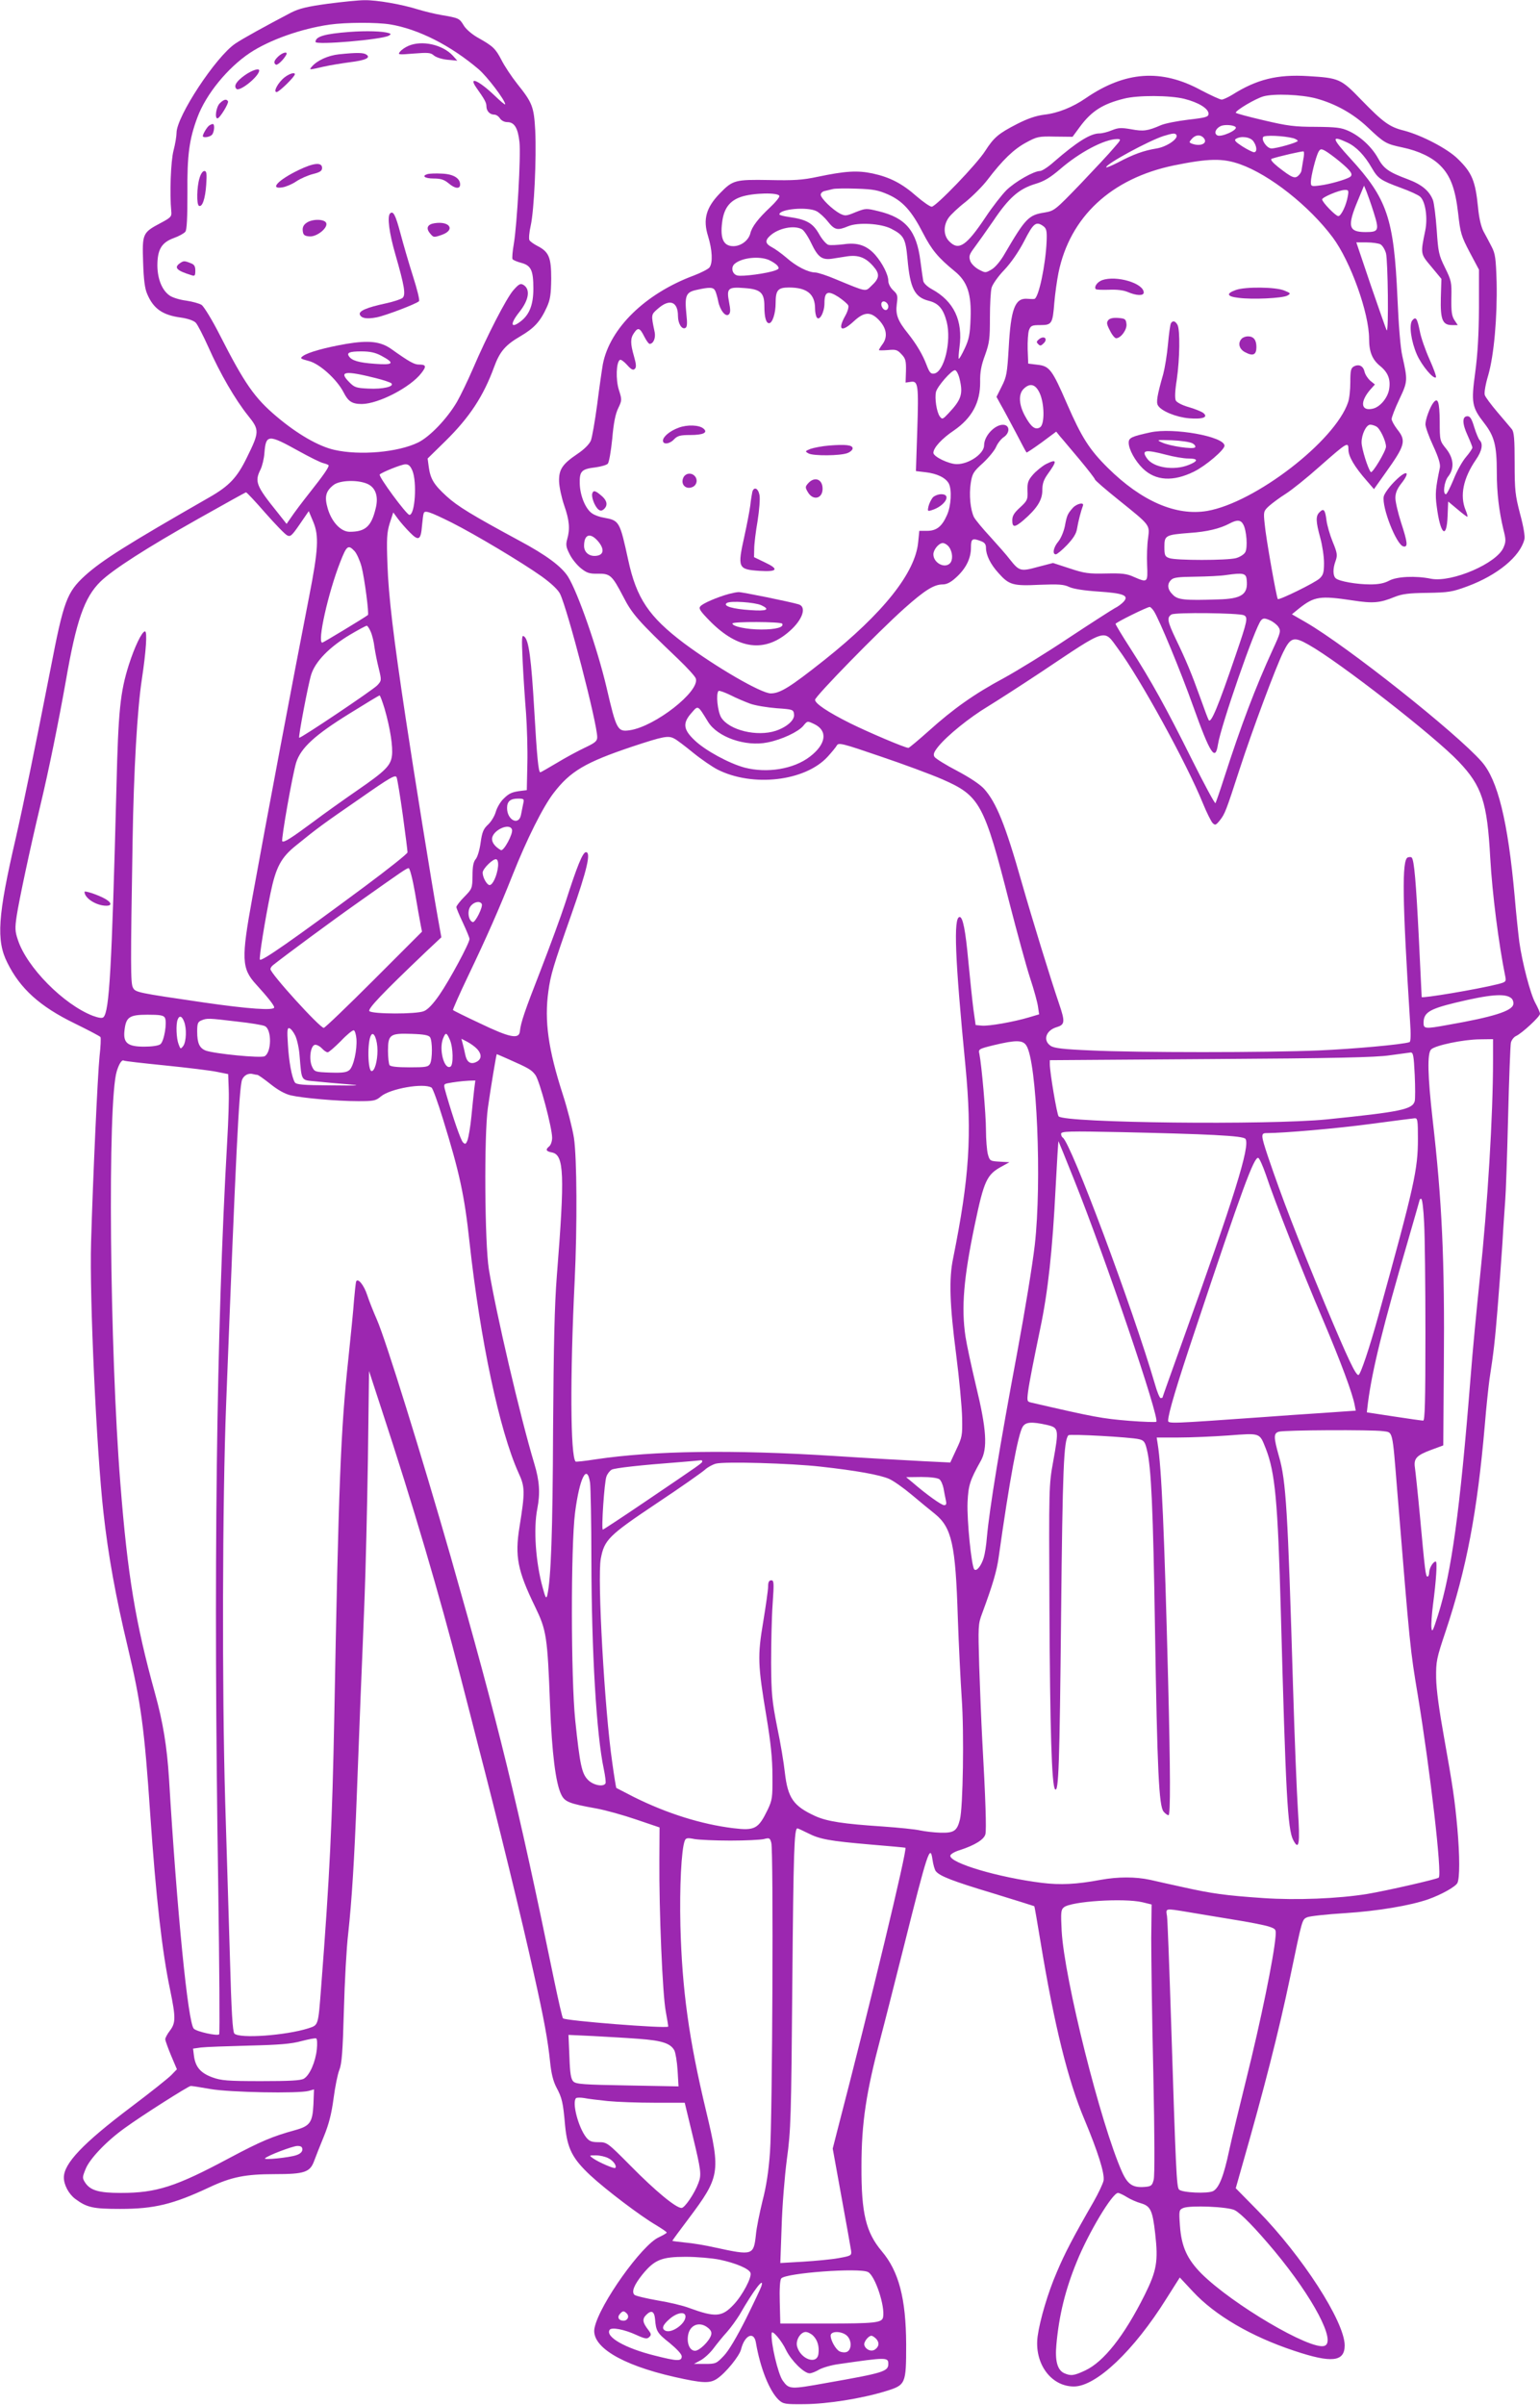 <?xml version="1.0" standalone="no"?>
<!DOCTYPE svg PUBLIC "-//W3C//DTD SVG 20010904//EN"
 "http://www.w3.org/TR/2001/REC-SVG-20010904/DTD/svg10.dtd">
<svg version="1.0" xmlns="http://www.w3.org/2000/svg"
 width="820pt" height="1280pt" viewBox="0 0 820 1280"
 preserveAspectRatio="xMidYMid meet">
<g transform="translate(0,1280) scale(0.1,-0.1)"
fill="#9c27b0" stroke="none">
<path d="M1745 12780 c-110 -15 -151 -25 -195 -47 -139 -73 -259 -139 -297
-165 -104 -70 -313 -388 -313 -475 0 -17 -7 -60 -16 -94 -15 -58 -21 -231 -12
-324 3 -27 -2 -33 -57 -62 -96 -51 -98 -56 -93 -208 3 -93 9 -141 22 -170 33
-78 82 -112 179 -125 36 -5 68 -16 79 -27 10 -10 40 -69 68 -131 61 -138 142
-278 211 -364 61 -76 61 -86 -6 -222 -52 -107 -94 -152 -201 -213 -440 -252
-571 -335 -661 -416 -97 -89 -114 -135 -183 -492 -85 -434 -143 -716 -186
-905 -96 -414 -105 -544 -45 -663 68 -138 173 -233 358 -323 73 -36 135 -68
138 -73 3 -5 1 -51 -5 -103 -10 -98 -35 -642 -45 -988 -9 -293 29 -1112 66
-1440 25 -227 66 -451 128 -710 72 -302 90 -438 121 -895 30 -437 63 -732 106
-935 30 -146 30 -175 -1 -216 -14 -18 -25 -39 -25 -46 0 -7 14 -46 31 -87 l31
-73 -29 -30 c-15 -16 -113 -94 -218 -173 -253 -191 -355 -298 -355 -373 0 -39
26 -88 61 -114 62 -46 95 -53 239 -53 181 0 281 24 475 115 117 55 192 70 348
70 159 0 188 10 210 71 9 24 32 83 52 131 26 64 40 118 51 200 8 62 22 131 31
153 13 32 18 97 24 315 4 151 14 336 23 410 19 173 33 395 46 740 6 151 15
385 20 520 6 135 15 369 21 520 6 151 14 486 18 744 l6 470 67 -205 c166 -504
310 -993 418 -1414 34 -132 77 -298 95 -370 102 -391 236 -938 299 -1225 53
-236 73 -347 85 -462 6 -60 16 -102 33 -135 31 -58 36 -80 47 -205 12 -123 39
-175 135 -265 83 -77 268 -217 349 -264 31 -19 57 -36 57 -40 0 -3 -19 -14
-42 -25 -90 -40 -316 -357 -342 -481 -22 -98 138 -197 424 -262 151 -34 190
-36 229 -9 45 30 119 121 127 156 19 76 69 98 79 35 23 -135 72 -258 122 -305
23 -21 33 -23 136 -22 123 1 302 29 433 69 107 33 109 37 109 250 -1 242 -39
388 -130 495 -84 100 -109 201 -108 450 0 234 25 396 103 690 17 63 71 277
121 475 128 511 142 554 154 470 4 -28 12 -56 18 -63 21 -26 87 -52 303 -117
120 -37 220 -68 221 -69 2 -1 16 -85 33 -187 73 -444 147 -743 235 -950 71
-170 108 -286 101 -324 -4 -17 -27 -66 -52 -110 -110 -191 -155 -277 -197
-377 -47 -108 -90 -254 -102 -341 -19 -143 70 -267 193 -267 119 0 320 191
493 468 l71 112 70 -75 c118 -127 310 -239 539 -315 200 -67 269 -59 269 29
-1 127 -226 475 -462 716 l-118 120 34 120 c116 405 194 709 256 1005 65 312
63 304 90 317 14 6 105 16 203 22 172 11 346 40 443 74 70 25 143 66 154 86
13 25 13 143 0 291 -14 155 -25 227 -71 485 -26 144 -41 253 -42 315 -1 90 2
104 51 250 111 333 168 634 208 1095 8 99 20 209 25 245 22 142 29 203 43 375
8 99 20 257 26 350 5 94 13 197 15 230 3 33 10 229 15 435 5 206 12 387 15
401 3 14 16 31 28 36 32 15 127 103 127 118 0 7 -11 32 -24 56 -27 48 -70 214
-86 325 -5 39 -17 149 -25 245 -36 400 -90 618 -175 715 -134 153 -718 616
-938 743 l-73 42 38 31 c81 64 111 69 284 43 109 -17 146 -14 224 18 40 16 75
21 175 22 114 2 133 5 214 35 159 59 280 158 303 250 4 15 -5 69 -23 135 -26
100 -29 125 -29 271 0 127 -3 165 -15 180 -8 10 -43 51 -77 91 -33 39 -64 80
-67 91 -4 11 4 58 18 104 31 107 49 309 45 498 -4 127 -7 150 -27 188 -12 23
-31 60 -43 81 -13 25 -24 73 -29 128 -14 140 -32 184 -107 257 -54 54 -192
126 -287 151 -78 19 -112 45 -227 163 -109 113 -118 117 -284 127 -164 10
-273 -17 -403 -99 -23 -14 -49 -26 -57 -26 -9 0 -58 23 -110 50 -211 115 -404
101 -613 -42 -69 -48 -149 -80 -220 -88 -47 -6 -90 -21 -147 -50 -97 -50 -122
-70 -169 -143 -44 -70 -263 -297 -285 -297 -9 0 -45 25 -80 55 -78 69 -143
102 -235 122 -81 17 -145 13 -293 -18 -80 -17 -126 -20 -258 -17 -180 3 -193
0 -261 -70 -74 -76 -92 -139 -64 -228 23 -75 26 -142 8 -167 -7 -9 -44 -28
-83 -43 -259 -96 -448 -281 -485 -472 -5 -29 -19 -125 -30 -213 -12 -89 -27
-176 -34 -194 -9 -20 -36 -47 -72 -71 -80 -54 -99 -83 -97 -147 1 -29 13 -85
27 -126 28 -80 32 -126 16 -181 -8 -29 -6 -42 13 -79 12 -25 39 -58 60 -75 31
-25 46 -30 90 -29 66 1 76 -8 135 -121 48 -94 79 -129 294 -334 48 -46 90 -92
93 -103 22 -68 -217 -255 -351 -275 -66 -10 -72 2 -124 226 -49 209 -153 507
-206 592 -35 54 -115 114 -261 192 -250 135 -327 182 -385 235 -68 62 -86 92
-95 156 l-6 45 95 93 c128 126 202 238 259 394 30 82 60 117 139 163 75 44
107 79 142 156 18 40 22 67 23 151 0 114 -12 143 -75 175 -19 10 -37 23 -41
30 -4 8 -1 43 7 78 18 81 31 358 24 505 -7 127 -15 148 -96 249 -30 38 -68 95
-84 127 -32 61 -44 73 -128 120 -31 18 -62 45 -73 64 -23 38 -26 39 -119 55
-36 6 -92 20 -125 30 -86 27 -218 50 -284 49 -31 0 -119 -9 -196 -19z m333
-110 c150 -25 320 -111 470 -238 46 -39 142 -166 142 -187 0 -5 -26 17 -57 47
-84 80 -141 105 -97 42 44 -62 54 -80 54 -99 0 -26 18 -45 42 -45 10 0 23 -9
30 -20 8 -12 24 -20 40 -20 37 0 56 -32 64 -106 8 -73 -13 -441 -30 -541 -7
-40 -10 -77 -7 -82 3 -5 24 -14 47 -20 52 -14 64 -40 64 -137 0 -84 -20 -137
-66 -173 -55 -43 -60 -16 -9 48 52 65 60 122 22 145 -16 9 -24 5 -54 -29 -37
-43 -139 -240 -216 -420 -26 -60 -64 -139 -84 -174 -53 -90 -144 -185 -207
-216 -107 -52 -310 -70 -446 -39 -84 19 -197 84 -308 178 -116 98 -169 173
-302 434 -40 79 -84 150 -96 159 -12 8 -49 18 -82 23 -33 4 -72 16 -87 26 -41
27 -66 87 -67 160 0 86 22 123 87 147 28 10 55 25 62 34 8 10 11 73 11 207 -2
201 10 286 53 401 46 124 161 264 279 343 104 69 272 129 425 151 85 12 249
13 323 1z m4930 -394 c103 -28 198 -81 275 -154 88 -83 96 -88 186 -107 85
-18 157 -52 201 -97 53 -53 79 -122 94 -252 12 -108 17 -123 62 -209 l49 -92
0 -205 c-1 -143 -7 -246 -20 -342 -22 -162 -18 -185 49 -271 53 -69 66 -118
66 -260 0 -111 12 -207 35 -304 14 -54 14 -66 1 -96 -35 -85 -275 -188 -386
-167 -83 17 -182 12 -223 -10 -26 -14 -56 -20 -101 -20 -71 0 -164 16 -183 32
-16 13 -17 52 -1 94 10 29 9 41 -16 101 -15 37 -30 89 -33 115 -7 56 -15 65
-37 42 -21 -20 -20 -49 4 -136 11 -40 20 -100 20 -134 0 -50 -4 -64 -23 -82
-24 -23 -216 -117 -223 -110 -7 8 -64 328 -70 400 -7 65 -6 68 23 95 17 15 57
45 89 65 33 21 113 85 179 144 150 132 155 135 155 91 0 -36 32 -91 98 -166
l38 -44 61 86 c105 147 112 171 63 232 -16 21 -30 46 -30 55 0 9 18 57 41 105
45 95 45 100 16 230 -10 42 -20 166 -26 310 -19 424 -54 527 -252 743 -99 108
-102 124 -14 83 47 -22 91 -68 129 -134 33 -57 47 -67 156 -107 47 -17 93 -38
102 -47 28 -25 41 -112 27 -180 -26 -126 -26 -123 33 -193 l53 -64 -3 -100
c-3 -117 9 -146 59 -146 l31 0 -18 27 c-14 22 -17 46 -16 117 2 84 0 93 -34
162 -33 67 -36 82 -44 201 -5 70 -14 142 -20 158 -19 49 -59 83 -134 111 -102
38 -129 57 -159 113 -33 59 -94 116 -156 144 -39 18 -66 21 -176 22 -112 0
-150 5 -277 35 -82 19 -148 37 -148 40 0 13 105 75 147 87 57 16 202 10 281
-11z m-702 -2 c76 -19 129 -52 129 -79 0 -17 -12 -21 -108 -32 -59 -7 -124
-20 -145 -29 -71 -31 -94 -34 -158 -22 -53 9 -68 9 -103 -5 -23 -10 -53 -17
-67 -17 -48 0 -121 -46 -243 -152 -30 -27 -63 -48 -73 -48 -33 0 -133 -57
-179 -102 -24 -24 -75 -89 -112 -145 -101 -151 -142 -179 -192 -128 -32 31
-33 85 -4 126 11 16 52 55 91 85 38 31 91 84 116 117 80 105 140 163 205 198
59 32 67 34 155 32 l93 -1 39 53 c62 84 122 122 235 150 74 19 244 18 321 -1z
m273 -150 c15 -15 -79 -57 -98 -44 -19 11 -7 38 21 50 21 8 66 5 77 -6z m-315
-42 c12 -20 -51 -63 -105 -72 -69 -11 -126 -32 -205 -74 -35 -18 -64 -30 -64
-26 0 18 227 141 305 166 49 15 62 17 69 6z m146 -17 c23 -28 -18 -47 -65 -29
-14 6 -14 8 1 25 20 23 47 24 64 4z m478 -1 c12 -4 22 -10 22 -14 0 -8 -111
-40 -140 -40 -23 0 -55 44 -44 61 7 11 109 7 162 -7z m-214 -16 c19 -27 21
-58 3 -58 -7 0 -35 14 -62 31 -37 24 -45 33 -34 40 27 17 77 10 93 -13z m-743
-35 c-22 -27 -103 -113 -178 -192 -135 -140 -139 -143 -191 -152 -85 -13 -102
-31 -212 -219 -22 -39 -51 -73 -70 -84 -33 -19 -33 -19 -69 0 -20 11 -40 31
-45 46 -8 24 -5 34 22 70 18 24 64 89 102 144 82 122 136 169 222 195 48 14
80 34 133 79 104 90 235 159 303 160 23 0 22 -3 -17 -47z m1203 -73 c60 -50
73 -69 54 -82 -22 -14 -110 -39 -160 -45 -46 -6 -48 -5 -48 19 0 29 26 132 40
159 10 17 14 18 35 7 13 -7 49 -33 79 -58z m-195 8 c-4 -24 -8 -48 -9 -55 0
-6 -7 -19 -16 -27 -19 -19 -35 -12 -108 45 -31 25 -43 40 -35 44 38 13 165 42
170 39 4 -2 3 -23 -2 -46z m-336 -22 c158 -56 368 -222 493 -389 95 -127 194
-403 194 -540 0 -70 17 -111 59 -145 43 -35 57 -73 47 -127 -9 -45 -49 -92
-87 -100 -62 -14 -69 35 -14 100 l26 29 -25 20 c-13 12 -27 33 -30 47 -7 32
-30 43 -57 29 -16 -9 -19 -22 -19 -84 0 -40 -5 -88 -12 -107 -70 -207 -496
-534 -750 -578 -165 -28 -349 51 -529 229 -99 98 -140 163 -218 342 -79 182
-93 200 -157 207 l-49 6 -3 76 c-1 42 2 88 7 102 9 24 16 27 60 27 62 0 66 7
75 120 4 47 14 118 22 158 61 298 281 503 616 572 183 37 258 39 351 6z m712
-258 c30 -95 26 -103 -44 -103 -91 0 -99 30 -40 170 l32 77 13 -31 c7 -18 25
-68 39 -113z m-2586 97 c78 -35 125 -87 186 -206 46 -89 80 -130 168 -202 68
-55 90 -121 85 -252 -3 -83 -8 -110 -31 -159 -15 -32 -29 -57 -32 -55 -2 3 0
31 4 62 19 141 -30 244 -147 308 -24 13 -44 32 -46 44 -2 11 -9 58 -15 105
-20 162 -78 231 -223 266 -66 16 -68 16 -122 -5 -50 -21 -56 -21 -83 -8 -41
22 -103 82 -103 101 0 8 10 18 23 20 12 3 31 7 42 10 11 3 68 4 126 2 90 -3
115 -8 168 -31z m2448 -7 c-8 -50 -36 -108 -51 -108 -14 0 -86 74 -86 89 0 11
89 49 119 50 21 1 23 -2 18 -31z m-3027 -2 c0 -7 -22 -34 -49 -59 -63 -59 -98
-104 -106 -140 -10 -37 -50 -67 -90 -67 -52 0 -71 39 -60 126 9 74 39 115 100
136 63 22 205 25 205 4z m198 -80 c15 -8 42 -32 60 -55 36 -45 51 -49 108 -25
53 22 174 15 229 -13 68 -35 77 -52 87 -160 14 -158 38 -205 114 -224 52 -13
77 -43 95 -112 26 -104 -14 -267 -67 -275 -18 -3 -25 6 -40 45 -21 56 -54 111
-99 168 -55 68 -67 101 -60 156 6 45 5 52 -19 74 -15 14 -26 35 -26 50 0 33
-31 94 -70 139 -45 50 -94 67 -168 56 -34 -4 -70 -6 -81 -3 -11 3 -34 29 -50
58 -33 58 -67 77 -158 90 -29 4 -53 10 -53 14 0 29 150 42 198 17z m1208 -80
c16 -12 19 -25 17 -78 -5 -127 -43 -307 -66 -309 -7 -1 -24 0 -39 1 -64 4 -86
-56 -97 -262 -8 -133 -11 -153 -37 -204 l-28 -56 23 -42 c13 -22 48 -88 79
-146 30 -58 56 -107 58 -108 1 -2 37 22 80 53 l78 58 20 -25 c12 -13 58 -69
104 -123 45 -54 82 -102 82 -106 0 -5 57 -54 128 -111 169 -136 164 -130 155
-203 -5 -33 -7 -97 -5 -142 4 -94 3 -95 -71 -63 -37 17 -63 20 -149 18 -91 -2
-114 1 -192 27 l-89 29 -81 -21 c-91 -25 -99 -23 -148 39 -18 24 -66 78 -105
121 -40 43 -79 90 -87 105 -19 39 -27 119 -17 182 8 50 14 60 65 106 30 28 62
67 70 86 8 19 27 43 41 52 28 19 33 53 9 63 -43 16 -114 -50 -114 -107 0 -44
-80 -100 -145 -100 -43 0 -125 40 -125 60 0 27 45 76 109 119 96 66 141 149
140 258 -1 51 5 87 26 143 24 67 26 89 26 201 0 69 4 140 9 158 5 18 35 61 68
95 36 38 77 98 106 154 49 96 63 106 102 78z m-1286 -16 c11 -6 33 -39 50 -75
35 -73 56 -89 109 -82 20 3 57 9 83 13 59 8 97 -6 138 -53 36 -41 34 -64 -11
-105 -32 -31 -22 -33 -189 36 -47 20 -96 36 -110 36 -38 1 -100 32 -153 79
-27 23 -62 48 -78 56 -34 18 -37 35 -8 61 44 40 127 57 169 34z m3080 -80 c11
-6 24 -27 30 -48 10 -38 15 -420 4 -410 -3 3 -40 110 -84 237 l-78 231 55 0
c30 0 63 -5 73 -10z m-3257 -83 c18 -8 38 -21 46 -30 11 -15 10 -18 -11 -26
-42 -16 -176 -34 -202 -27 -28 7 -36 45 -13 63 39 32 128 41 180 20z m-285
-164 c5 -10 12 -35 16 -55 9 -48 40 -88 57 -71 9 9 9 25 1 65 -14 74 -6 82 82
75 85 -6 106 -24 106 -96 0 -59 9 -91 25 -91 18 0 35 53 35 107 0 69 12 83 71
83 96 0 139 -35 139 -113 0 -18 4 -38 9 -46 14 -22 41 27 41 75 0 62 17 70 74
34 25 -17 49 -37 53 -46 3 -9 -4 -33 -16 -54 -43 -77 -21 -91 45 -30 55 51 89
53 133 8 41 -43 49 -88 22 -127 -12 -16 -21 -31 -21 -34 0 -2 21 -2 48 0 41 4
50 2 72 -22 22 -23 25 -35 24 -89 l-2 -62 28 4 c39 6 42 -17 34 -263 l-7 -212
51 -6 c61 -7 107 -29 124 -60 17 -32 13 -119 -10 -169 -27 -61 -56 -83 -106
-83 l-41 0 -6 -60 c-15 -163 -186 -378 -499 -627 -183 -145 -236 -178 -286
-178 -51 0 -290 139 -462 267 -187 141 -253 239 -297 443 -45 206 -47 210
-129 225 -21 3 -49 13 -62 22 -35 22 -65 93 -67 158 -2 68 9 79 85 88 28 4 57
12 64 19 7 7 17 65 24 133 7 83 17 133 32 163 20 42 20 45 3 98 -17 55 -14
147 6 159 5 3 22 -9 38 -27 22 -25 33 -30 41 -21 9 8 8 24 -4 66 -20 69 -20
97 0 125 21 31 31 28 54 -18 11 -22 24 -40 29 -40 20 0 33 31 27 62 -20 95
-20 93 18 126 62 54 106 37 106 -40 0 -40 21 -74 40 -63 9 5 10 25 5 71 -10
100 -3 119 53 131 71 16 90 15 100 -4z m922 -84 c0 -10 -6 -19 -14 -19 -15 0
-29 27 -21 40 9 15 35 -1 35 -21z m379 -383 c20 -82 11 -112 -59 -186 -30 -32
-33 -33 -46 -16 -17 24 -28 98 -20 131 8 30 82 115 101 115 7 0 18 -20 24 -44z
m427 -78 c26 -57 27 -166 2 -182 -25 -16 -48 1 -80 60 -33 60 -36 116 -8 144
34 34 64 26 86 -22z m1793 -178 c19 -10 51 -77 51 -107 0 -23 -73 -145 -81
-135 -15 17 -49 125 -49 158 0 43 25 94 46 94 8 0 23 -4 33 -10z m-5739 -130
c58 -32 117 -62 133 -65 15 -4 27 -9 27 -12 0 -12 -30 -55 -99 -142 -42 -53
-87 -113 -100 -133 l-25 -36 -49 62 c-113 140 -122 163 -90 227 9 18 19 58 21
89 8 99 20 100 182 10z m606 -105 c25 -61 14 -235 -16 -235 -15 0 -167 206
-158 215 12 12 116 54 136 54 17 1 27 -8 38 -34z m-242 -69 c46 -19 63 -68 46
-133 -23 -95 -55 -123 -138 -123 -47 0 -96 52 -117 124 -18 62 -11 92 31 125
32 25 125 29 178 7z m-541 -156 c53 -60 105 -114 116 -119 17 -9 25 -2 67 59
l48 70 24 -57 c31 -74 27 -148 -22 -398 -88 -451 -226 -1181 -302 -1600 -60
-329 -58 -379 20 -464 61 -67 96 -111 96 -122 0 -18 -139 -8 -374 26 -356 52
-365 54 -378 79 -13 22 -13 121 -2 781 6 375 25 700 49 858 23 152 30 257 17
257 -16 0 -55 -81 -86 -178 -46 -146 -56 -242 -66 -652 -25 -972 -38 -1192
-69 -1223 -7 -7 -25 -4 -56 7 -156 60 -353 259 -400 405 -15 44 -16 62 -6 128
13 84 70 353 125 583 47 196 98 450 136 663 56 324 99 448 185 532 66 64 245
179 522 335 137 77 250 140 253 140 4 0 50 -49 103 -110z m992 -51 c127 -64
376 -213 480 -287 51 -37 86 -70 97 -92 41 -84 198 -689 198 -763 0 -21 -11
-30 -66 -56 -36 -17 -103 -53 -149 -81 -46 -27 -85 -50 -88 -50 -10 0 -18 83
-32 327 -16 277 -29 375 -53 395 -14 12 -15 -1 -9 -132 4 -80 12 -203 18 -275
5 -71 9 -193 7 -270 l-3 -140 -25 -3 c-53 -6 -69 -13 -99 -43 -17 -16 -35 -48
-41 -69 -6 -22 -24 -52 -41 -68 -25 -23 -32 -40 -40 -97 -5 -38 -17 -77 -26
-87 -12 -14 -17 -38 -17 -88 -1 -68 -2 -70 -44 -113 -23 -23 -42 -48 -42 -54
0 -6 16 -44 35 -84 19 -41 35 -79 35 -86 0 -22 -106 -219 -160 -297 -33 -48
-62 -79 -83 -87 -39 -17 -274 -16 -290 0 -11 11 69 95 300 315 l83 78 -20 112
c-32 179 -127 769 -170 1055 -65 430 -91 646 -97 817 -5 139 -3 169 12 219
l19 58 25 -34 c14 -19 43 -52 64 -73 46 -47 58 -40 64 36 3 29 6 59 9 66 5 18
30 10 149 -49z m4215 -10 c18 -32 24 -123 11 -147 -6 -12 -28 -26 -49 -32 -47
-13 -322 -13 -356 0 -23 8 -26 15 -26 60 0 61 6 64 135 74 92 6 161 23 212 50
39 21 60 20 73 -5z m-3435 -90 c35 -42 30 -73 -11 -77 -37 -4 -64 19 -64 53 0
62 33 73 75 24z m2039 1 c19 -7 26 -17 26 -35 0 -39 24 -88 67 -135 56 -63 77
-69 219 -62 101 4 129 2 158 -12 22 -10 79 -19 155 -24 134 -9 164 -21 134
-54 -10 -11 -31 -27 -48 -35 -16 -9 -127 -80 -245 -158 -118 -79 -273 -174
-344 -213 -157 -84 -270 -164 -401 -282 -55 -49 -104 -90 -108 -90 -18 0 -213
83 -310 131 -120 60 -187 105 -187 125 0 18 335 361 475 486 109 97 158 128
205 128 21 0 43 11 71 37 52 47 79 101 79 158 0 49 7 53 54 35z m-170 -32 c19
-27 21 -69 4 -86 -29 -29 -88 3 -88 48 0 25 29 60 50 60 10 0 26 -10 34 -22z
m-3166 -21 c11 -12 28 -49 37 -82 16 -61 41 -253 34 -258 -23 -17 -238 -147
-243 -147 -28 0 31 265 96 430 34 87 42 93 76 57z m4750 -151 c9 -79 -25 -103
-153 -106 -179 -6 -214 -2 -240 25 -29 28 -32 57 -9 79 12 13 40 16 127 17 62
1 137 4 167 9 90 13 105 9 108 -24z m-494 -168 c28 -43 144 -323 209 -506 91
-254 118 -296 132 -205 15 99 200 632 230 662 11 12 19 12 45 1 17 -7 38 -23
47 -36 14 -22 12 -30 -30 -121 -93 -203 -168 -401 -259 -683 -22 -69 -43 -129
-46 -134 -3 -5 -60 101 -127 235 -135 271 -215 416 -329 593 -42 65 -76 122
-76 126 0 7 168 90 182 90 4 0 14 -10 22 -22z m479 -22 c23 -11 20 -27 -43
-211 -94 -276 -132 -367 -144 -347 -4 6 -24 60 -45 119 -46 128 -75 198 -130
312 -45 94 -49 115 -23 131 20 12 356 8 385 -4z m-4649 -88 c8 -18 17 -55 20
-83 4 -27 14 -78 23 -113 15 -63 15 -64 -8 -89 -22 -24 -411 -285 -416 -279
-5 5 48 285 64 336 22 70 97 147 208 213 44 26 83 47 88 47 4 0 14 -15 21 -32z
m3979 -90 c118 -159 366 -611 452 -823 20 -49 44 -97 52 -105 13 -13 17 -12
38 14 27 34 33 49 105 271 69 212 193 544 233 625 39 79 56 84 135 39 164 -92
671 -487 799 -622 124 -130 152 -216 168 -512 11 -193 45 -459 81 -636 4 -23
1 -26 -43 -37 -113 -28 -402 -76 -403 -68 0 1 -7 141 -15 311 -15 301 -25 418
-38 431 -3 4 -13 4 -21 1 -32 -12 -29 -228 12 -871 5 -71 4 -110 -3 -112 -40
-13 -297 -36 -480 -44 -279 -12 -972 -12 -1218 0 -145 6 -194 12 -212 24 -44
29 -26 83 32 100 43 13 45 28 13 122 -47 138 -143 450 -200 649 -87 307 -135
424 -200 497 -22 24 -76 60 -144 96 -60 31 -114 65 -120 74 -8 13 -4 25 20 55
47 58 165 154 265 214 49 30 178 113 285 184 355 237 329 229 407 123z m-1958
-293 c28 -10 91 -20 140 -24 88 -6 90 -7 93 -33 4 -30 -38 -67 -97 -87 -100
-33 -249 3 -291 71 -19 32 -29 126 -14 141 4 3 32 -7 63 -22 31 -16 79 -36
106 -46z m-1947 -27 c30 -104 45 -203 39 -250 -7 -53 -35 -81 -186 -185 -68
-47 -174 -122 -235 -168 -116 -86 -154 -110 -163 -102 -7 8 55 358 74 419 25
78 99 146 283 260 85 53 158 97 161 97 3 1 15 -32 27 -71z m1722 -69 c50 -82
200 -134 317 -110 76 15 163 56 190 88 22 27 22 27 58 10 74 -35 65 -107 -23
-174 -86 -66 -227 -89 -347 -58 -82 22 -210 91 -267 146 -60 57 -64 91 -16
145 36 41 32 44 88 -47z m-179 -90 c11 -5 56 -39 100 -75 43 -35 102 -75 129
-89 187 -95 467 -63 587 68 22 24 44 51 49 60 9 16 30 11 231 -58 122 -41 270
-96 330 -122 201 -88 223 -128 358 -658 41 -159 90 -339 110 -400 20 -60 39
-129 42 -152 l6 -41 -54 -16 c-80 -24 -215 -48 -252 -44 l-32 3 -12 85 c-6 47
-18 162 -27 256 -15 163 -29 234 -46 234 -34 0 -25 -221 31 -795 35 -367 21
-589 -66 -1022 -23 -109 -18 -247 16 -509 17 -132 31 -284 32 -339 2 -94 0
-104 -31 -169 l-32 -69 -143 7 c-78 4 -293 16 -477 28 -538 34 -958 28 -1268
-18 -57 -9 -105 -14 -107 -12 -28 28 -30 454 -5 963 14 291 12 655 -4 760 -8
50 -34 153 -59 230 -78 241 -99 393 -77 550 12 87 24 129 123 410 83 236 105
330 77 330 -17 0 -47 -73 -110 -270 -23 -71 -82 -231 -130 -355 -87 -223 -107
-281 -112 -330 -5 -42 -56 -31 -212 44 -77 36 -142 68 -144 71 -2 2 34 84 81
182 98 205 164 354 237 538 75 189 161 361 218 435 89 116 169 163 416 246
169 56 195 61 227 43z m-1446 -408 c14 -101 25 -190 25 -197 0 -7 -102 -88
-227 -181 -386 -286 -549 -400 -559 -390 -6 6 27 211 56 352 29 140 56 192
138 257 112 91 142 113 338 248 163 114 190 129 196 113 4 -10 19 -101 33
-202z m641 62 c-3 -16 -9 -43 -12 -60 -12 -59 -74 -27 -74 37 0 35 17 50 58
50 32 0 34 -2 28 -27z m-60 -137 c8 -21 -44 -118 -59 -110 -30 17 -47 39 -47
59 0 45 92 89 106 51z m-74 -197 c-5 -48 -28 -99 -45 -99 -14 0 -37 40 -37 66
0 21 57 77 73 71 7 -2 11 -17 9 -38z m-442 -141 c12 -73 26 -149 30 -170 l7
-36 -256 -256 c-141 -141 -261 -256 -267 -256 -21 0 -284 289 -284 313 0 5 6
15 14 21 67 53 313 235 451 332 239 169 259 183 271 184 6 0 21 -57 34 -132z
m355 -58 c9 -14 -35 -102 -48 -97 -22 7 -30 56 -13 82 17 25 50 33 61 15z
m5482 -502 c8 -6 13 -21 11 -32 -5 -36 -106 -68 -353 -111 -115 -21 -125 -20
-125 11 0 55 30 74 170 108 183 44 265 51 297 24z m-7169 -104 c13 -24 -4
-126 -24 -141 -10 -8 -46 -13 -86 -13 -89 0 -113 20 -105 87 8 71 26 83 123
83 65 0 85 -3 92 -16z m102 -20 c15 -37 12 -107 -4 -130 -14 -18 -15 -18 -25
9 -12 31 -15 106 -5 131 9 24 23 19 34 -10z m279 0 c74 -8 142 -19 152 -25 37
-19 35 -140 -2 -160 -21 -11 -265 13 -313 30 -34 13 -46 40 -46 101 0 43 3 52
23 60 30 12 35 12 186 -6z m313 -75 c9 -18 20 -65 23 -104 12 -143 6 -132 88
-140 39 -4 115 -11 167 -15 79 -6 65 -8 -88 -6 -151 1 -184 4 -192 16 -16 26
-32 111 -37 204 -5 73 -3 88 8 84 8 -2 22 -20 31 -39z m326 -18 c4 -58 -15
-145 -37 -165 -15 -13 -35 -16 -102 -14 -81 3 -84 4 -97 31 -19 40 -8 117 17
117 10 0 26 -9 36 -20 10 -11 23 -20 30 -20 6 0 37 27 70 60 32 34 63 59 69
57 6 -2 12 -23 14 -46z m112 -62 c0 -56 -15 -109 -31 -109 -21 0 -24 158 -3
191 14 24 34 -24 34 -82z m280 71 c13 -20 13 -117 0 -141 -10 -17 -22 -19
-110 -19 -66 0 -101 4 -106 12 -4 7 -8 41 -8 76 0 87 11 94 127 90 64 -2 90
-7 97 -18z m106 -15 c17 -40 19 -131 3 -141 -33 -20 -63 90 -40 149 14 35 19
34 37 -8z m144 -47 c27 -29 25 -56 -5 -70 -30 -14 -50 0 -58 41 -3 16 -9 41
-13 56 l-7 27 31 -16 c17 -9 41 -26 52 -38z m5410 -60 c0 -295 -29 -772 -70
-1158 -16 -151 -39 -392 -50 -535 -56 -704 -101 -1033 -173 -1260 -27 -85 -32
-95 -35 -67 -2 18 2 72 8 120 17 128 24 232 15 232 -14 0 -34 -34 -35 -57 0
-13 -4 -23 -9 -23 -10 0 -13 27 -41 330 -11 118 -23 230 -26 250 -7 48 8 65
86 94 l65 24 3 423 c5 566 -10 881 -60 1314 -26 231 -29 348 -8 370 22 22 171
53 258 54 l72 1 0 -112z m-2485 78 c56 -85 83 -725 45 -1061 -13 -111 -51
-343 -95 -580 -91 -486 -146 -822 -160 -975 -3 -41 -11 -91 -17 -110 -13 -43
-38 -74 -50 -62 -15 15 -40 262 -36 357 4 91 13 118 70 220 38 66 31 170 -25
400 -25 105 -50 222 -56 262 -23 154 -10 312 50 598 49 234 64 265 144 308
l40 22 -52 3 c-51 3 -53 4 -63 40 -5 20 -10 78 -10 128 0 85 -23 346 -35 405
-6 26 -4 27 77 47 117 28 154 28 173 -2z m2068 -156 c3 -66 3 -129 0 -140 -12
-44 -75 -57 -468 -97 -312 -31 -1392 -19 -1428 16 -9 9 -47 235 -47 277 l0 22
858 6 c658 4 879 9 952 20 52 7 102 14 111 15 14 1 17 -17 22 -119z m-4827 84
c111 -49 124 -57 145 -85 23 -32 89 -281 89 -334 0 -18 -7 -38 -15 -45 -22
-18 -18 -27 14 -33 65 -13 69 -115 26 -657 -12 -151 -17 -365 -20 -815 -2
-546 -11 -798 -31 -885 -5 -20 -10 -13 -24 40 -38 136 -50 315 -29 421 16 82
12 148 -16 240 -75 249 -205 807 -242 1035 -22 137 -26 714 -5 859 15 107 45
285 47 285 2 0 29 -12 61 -26z m-1826 -34 c118 -12 242 -27 275 -34 l60 -12 3
-84 c2 -47 -2 -168 -8 -270 -58 -1014 -74 -2289 -48 -3962 6 -433 9 -790 5
-794 -10 -10 -119 14 -135 30 -31 30 -90 629 -132 1331 -11 172 -32 300 -75
455 -103 372 -146 628 -184 1115 -57 712 -69 2038 -19 2195 12 39 27 62 37 56
3 -3 103 -14 221 -26z m490 -50 c5 0 36 -22 70 -49 40 -32 78 -53 108 -60 65
-15 249 -31 359 -31 83 0 94 2 121 25 50 42 228 73 270 47 7 -5 34 -80 61
-168 88 -285 114 -404 141 -654 57 -520 159 -1002 261 -1228 35 -75 35 -102 5
-289 -25 -155 -10 -232 83 -423 61 -126 66 -157 80 -525 10 -257 30 -414 59
-474 19 -40 42 -49 187 -75 50 -9 146 -36 213 -59 l124 -42 -1 -170 c-2 -275
17 -721 34 -809 8 -44 14 -80 13 -81 -14 -11 -546 31 -560 44 -4 3 -25 96 -48
206 -194 943 -294 1352 -550 2250 -155 540 -346 1155 -393 1262 -19 43 -42
101 -51 129 -18 56 -52 97 -60 73 -2 -8 -7 -52 -11 -99 -3 -47 -17 -186 -30
-310 -41 -380 -52 -669 -75 -1905 -11 -567 -24 -843 -70 -1440 -16 -208 -14
-201 -68 -219 -120 -38 -366 -56 -394 -28 -9 9 -16 112 -24 415 -7 221 -18
591 -25 822 -17 589 -15 1594 5 2110 51 1318 69 1686 85 1729 10 24 34 37 59
30 8 -2 17 -4 22 -4z m1155 -77 c-3 -27 -10 -92 -15 -145 -5 -53 -15 -109 -20
-124 -9 -24 -13 -25 -25 -13 -12 13 -50 122 -89 256 -15 52 -15 53 7 58 30 6
75 12 115 14 l33 1 -6 -47z m5025 -262 c0 -165 -18 -248 -210 -941 -48 -174
-95 -313 -106 -317 -14 -5 -56 84 -176 370 -157 378 -231 570 -307 794 -37
111 -38 123 -8 123 93 0 379 25 557 49 118 16 223 29 233 30 15 1 17 -10 17
-108z m-1086 19 c115 -6 161 -12 168 -21 25 -39 -58 -305 -336 -1078 -58 -162
-106 -296 -106 -298 0 -2 -4 -3 -10 -3 -5 0 -19 33 -30 73 -120 410 -448 1286
-491 1313 -5 3 -9 12 -9 20 0 14 37 15 328 9 180 -4 398 -10 486 -15z m-744
-240 c166 -414 456 -1268 437 -1286 -3 -3 -68 -1 -145 5 -145 12 -183 19 -521
97 -22 5 -23 8 -17 57 7 53 30 168 65 337 41 195 65 412 82 752 7 136 14 247
15 245 1 -1 39 -94 84 -207z m1020 30 c46 -139 195 -518 303 -770 97 -229 158
-393 170 -456 l6 -31 -172 -12 c-95 -6 -237 -16 -317 -22 -495 -35 -510 -36
-510 -19 0 36 46 190 145 485 249 748 313 921 335 913 6 -2 24 -42 40 -88z
m843 -257 c4 -71 7 -336 7 -590 0 -364 -3 -463 -12 -463 -7 0 -78 10 -156 22
l-144 22 6 51 c23 177 80 407 215 869 33 115 61 211 61 213 0 2 4 3 8 3 5 0
12 -57 15 -127z m-2008 -1076 c63 -15 64 -22 33 -194 -23 -126 -23 -136 -20
-783 3 -642 12 -944 30 -962 19 -19 24 128 32 927 8 778 14 930 39 957 7 8
332 -10 376 -21 26 -6 32 -14 42 -56 23 -93 33 -312 43 -955 12 -751 21 -943
46 -971 9 -11 21 -19 26 -19 11 0 10 236 -2 715 -20 786 -35 1138 -56 1263
l-5 32 115 0 c64 0 184 5 267 11 173 13 165 15 199 -70 50 -128 64 -281 80
-866 26 -966 36 -1160 66 -1217 31 -60 37 -20 25 159 -6 92 -18 389 -26 658
-28 938 -37 1095 -75 1225 -29 103 -29 123 0 131 32 9 492 11 553 3 55 -8 50
15 77 -319 69 -845 68 -838 110 -1090 66 -402 129 -947 111 -967 -7 -8 -283
-71 -381 -87 -154 -25 -377 -34 -553 -22 -204 14 -274 24 -427 58 -63 14 -142
31 -175 39 -78 17 -172 17 -265 0 -128 -24 -214 -28 -312 -16 -233 29 -488
105 -488 144 0 8 22 22 53 31 79 26 127 56 134 84 6 24 1 187 -17 506 -5 94
-12 269 -16 390 -6 211 -6 222 16 280 56 151 78 226 88 300 57 405 103 655
128 693 16 25 48 27 129 9z m-1836 -194 c0 -9 1 -8 -309 -218 -118 -80 -217
-145 -220 -145 -9 0 8 254 19 282 5 15 18 31 28 37 18 9 151 24 363 40 58 5
108 9 113 10 4 0 7 -2 6 -6z m631 -28 c191 -21 316 -44 364 -65 23 -10 77 -48
121 -85 44 -37 100 -83 124 -102 89 -73 109 -163 121 -548 5 -148 15 -344 21
-434 13 -180 7 -582 -10 -645 -15 -60 -32 -71 -104 -69 -35 1 -83 7 -107 12
-25 6 -115 15 -200 21 -211 14 -295 27 -358 55 -118 54 -147 96 -163 233 -5
48 -23 157 -41 242 -27 137 -31 176 -32 340 0 102 3 242 8 313 8 115 7 127 -7
127 -12 0 -17 -9 -17 -33 0 -18 -12 -102 -26 -187 -31 -184 -29 -229 17 -505
23 -138 32 -224 32 -315 1 -116 -1 -129 -25 -180 -50 -103 -68 -113 -184 -99
-170 21 -352 78 -529 166 -49 25 -91 47 -93 48 -2 2 -12 63 -22 136 -41 281
-80 981 -61 1084 19 101 41 123 298 295 128 85 243 166 257 179 14 13 40 27
58 32 47 12 399 2 558 -16z m-1228 -86 c3 -24 7 -209 7 -410 1 -492 27 -931
66 -1113 8 -38 12 -73 9 -77 -12 -20 -66 -9 -93 19 -33 33 -43 79 -68 317 -23
224 -24 923 -1 1105 24 186 64 265 80 159z m1860 19 c9 -7 18 -29 22 -48 3
-19 9 -47 12 -62 5 -21 3 -28 -9 -28 -14 0 -93 56 -167 120 l-35 29 81 1 c49
0 86 -5 96 -12z m-701 -1883 c64 -33 115 -42 334 -61 99 -8 183 -16 186 -17
12 -4 -186 -827 -364 -1511 l-23 -90 47 -259 c26 -142 49 -271 51 -285 3 -25
0 -27 -67 -39 -38 -7 -124 -15 -190 -19 l-120 -7 7 194 c3 107 16 268 28 359
21 154 23 216 29 945 6 691 10 815 27 815 3 0 27 -11 55 -25z m-411 -40 c80 0
159 4 177 8 30 8 33 6 40 -20 12 -42 6 -1474 -7 -1646 -7 -100 -20 -184 -40
-260 -15 -62 -32 -143 -35 -180 -12 -109 -17 -111 -215 -68 -52 12 -125 24
-162 27 -38 4 -68 8 -68 9 0 2 38 54 85 116 169 225 173 248 95 574 -92 383
-128 646 -137 985 -5 208 5 407 23 454 6 15 13 17 53 9 25 -4 111 -8 191 -8z
m2193 -328 l49 -12 -2 -180 c0 -99 4 -421 11 -715 7 -334 8 -548 2 -570 -8
-31 -13 -35 -47 -38 -64 -5 -91 12 -122 81 -113 254 -307 1026 -321 1282 -5
98 -4 112 12 125 39 32 319 50 418 27z m241 -52 c50 -9 159 -26 241 -40 83
-13 168 -30 190 -37 39 -13 40 -15 37 -53 -9 -109 -78 -447 -157 -764 -35
-141 -76 -309 -90 -375 -29 -137 -54 -199 -85 -216 -28 -15 -165 -9 -182 8
-13 13 -17 98 -43 917 -9 275 -18 517 -21 538 -7 43 -12 42 110 22z m-2922
-675 c123 -9 169 -24 189 -62 6 -12 14 -59 17 -106 l5 -85 -272 5 c-235 4
-274 7 -288 21 -13 13 -18 42 -21 132 l-5 116 129 -6 c71 -4 182 -10 246 -15z
m-1715 -56 c-7 -67 -38 -138 -69 -156 -17 -10 -75 -13 -228 -13 -179 0 -212 3
-259 20 -63 23 -90 55 -98 113 l-5 40 43 6 c24 3 139 7 254 10 164 4 225 9
280 24 39 10 74 17 79 14 5 -3 6 -29 3 -58z m-567 -211 c102 -18 469 -25 524
-10 l28 8 -3 -80 c-5 -96 -18 -115 -98 -137 -120 -33 -182 -59 -351 -149 -284
-152 -387 -185 -576 -185 -117 0 -162 13 -190 54 -16 25 -16 29 1 71 20 54
111 150 209 220 89 65 338 223 351 224 6 1 53 -7 105 -16z m2115 -64 c50 -5
162 -9 251 -9 l160 0 42 -174 c45 -187 48 -209 31 -253 -20 -55 -73 -133 -90
-133 -30 0 -140 91 -270 223 -125 126 -127 127 -172 127 -37 0 -49 5 -66 26
-42 54 -76 185 -54 208 4 4 24 4 43 1 19 -4 76 -11 125 -16z m-1625 -258 c0
-12 -11 -23 -32 -30 -37 -13 -176 -27 -167 -17 14 15 146 65 172 66 20 0 27
-5 27 -19z m1629 -46 c27 -13 47 -42 37 -52 -5 -6 -88 30 -118 51 -22 16 -22
16 15 16 21 0 51 -7 66 -15z m2761 -207 c19 -12 53 -27 75 -33 51 -15 62 -37
76 -161 17 -149 8 -198 -56 -327 -109 -218 -218 -356 -317 -402 -60 -28 -76
-30 -112 -14 -36 17 -49 66 -41 152 14 156 48 294 109 442 62 153 189 365 219
365 6 0 28 -10 47 -22z m575 -70 c34 -18 109 -95 212 -218 206 -248 330 -484
265 -504 -74 -24 -490 221 -655 385 -76 77 -106 143 -114 253 -6 83 -5 86 18
96 37 15 238 7 274 -12z m-2744 -263 c86 -18 157 -48 165 -70 9 -23 -43 -121
-90 -170 -62 -66 -97 -68 -237 -17 -31 12 -106 30 -168 40 -62 11 -117 24
-123 30 -16 16 -2 52 42 107 65 80 103 95 231 95 59 0 140 -7 180 -15z m791
-66 c38 -20 92 -183 80 -241 -6 -29 -44 -33 -302 -33 l-245 0 -3 114 c-2 69 1
118 8 126 24 29 416 58 462 34z m-568 -76 c-3 -10 -40 -88 -82 -173 -50 -99
-92 -170 -118 -197 -39 -41 -43 -43 -100 -43 l-59 0 35 19 c19 10 50 38 68 62
18 24 50 64 73 89 22 25 51 66 66 90 77 134 135 209 117 153z m-717 -144 c16
-16 5 -39 -17 -39 -25 0 -35 18 -20 35 15 18 22 19 37 4z m151 -30 c5 -64 11
-75 77 -127 40 -33 65 -60 65 -72 0 -27 -24 -26 -146 5 -156 39 -261 99 -238
136 9 16 78 3 143 -27 46 -21 57 -22 68 -11 12 11 11 17 -5 38 -31 40 -33 58
-11 80 27 27 43 20 47 -22z m162 13 c0 -38 -71 -89 -105 -76 -24 10 -18 30 20
63 40 35 85 42 85 13z m120 -60 c16 -13 21 -24 16 -40 -11 -33 -62 -82 -85
-82 -28 0 -45 39 -37 84 10 55 62 74 106 38z m416 -119 c27 -55 95 -123 125
-123 10 0 33 9 51 20 18 10 65 24 103 29 256 37 265 37 265 1 0 -40 -26 -48
-328 -101 -195 -35 -200 -35 -234 12 -25 34 -65 203 -59 253 2 20 54 -41 77
-91z m144 77 c23 -23 33 -56 28 -96 -7 -61 -96 -29 -114 40 -8 33 19 76 46 76
11 0 29 -9 40 -20z m181 -1 c28 -28 23 -83 -9 -87 -13 -2 -30 2 -38 9 -23 19
-46 69 -40 85 8 21 63 17 87 -7z m154 -15 c19 -20 16 -43 -7 -58 -21 -13 -51
2 -56 26 -3 16 23 48 38 48 5 0 16 -7 25 -16z"/>
<path d="M1860 12630 c-130 -10 -180 -24 -180 -53 0 -18 352 12 390 33 13 8
13 9 0 14 -32 10 -119 13 -210 6z"/>
<path d="M2175 12556 c-17 -7 -37 -21 -45 -31 -13 -16 -10 -17 73 -10 76 6 90
5 107 -10 12 -10 42 -20 72 -23 l53 -5 -24 27 c-55 59 -164 83 -236 52z"/>
<path d="M1482 12500 c-23 -22 -27 -35 -13 -44 8 -5 40 25 55 52 11 20 -18 14
-42 -8z"/>
<path d="M1805 12511 c-58 -6 -117 -33 -145 -66 -15 -18 -16 -18 62 0 35 8 98
18 142 24 82 10 113 24 86 41 -16 10 -49 11 -145 1z"/>
<path d="M1304 12400 c-45 -32 -61 -57 -45 -73 17 -17 121 67 121 98 0 14 -39
1 -76 -25z"/>
<path d="M1516 12389 c-35 -27 -63 -79 -43 -79 13 0 97 82 97 95 0 12 -29 3
-54 -16z"/>
<path d="M1170 12250 c-19 -19 -28 -80 -12 -80 12 0 62 82 56 91 -8 14 -23 10
-44 -11z"/>
<path d="M1114 12132 c-11 -7 -34 -45 -34 -56 0 -11 36 -6 48 6 13 13 17 58 5
58 -5 0 -13 -4 -19 -8z"/>
<path d="M1590 11895 c-110 -53 -157 -104 -86 -92 19 3 52 17 74 32 22 15 62
32 89 39 37 9 48 17 48 32 0 32 -44 28 -125 -11z"/>
<path d="M1062 11851 c-14 -46 -16 -138 -3 -146 18 -10 34 38 39 112 4 60 2
73 -10 73 -9 0 -20 -17 -26 -39z"/>
<path d="M2278 11874 c-35 -10 -17 -24 31 -24 38 0 56 -6 79 -25 35 -30 62
-32 62 -7 0 34 -37 56 -98 58 -31 2 -65 0 -74 -2z"/>
<path d="M2077 11664 c-16 -16 -5 -103 28 -217 49 -170 56 -215 39 -232 -8 -7
-49 -21 -92 -30 -98 -21 -143 -40 -136 -59 8 -20 36 -25 89 -15 47 9 212 72
226 86 5 5 -10 64 -32 133 -22 69 -52 172 -67 229 -26 97 -38 121 -55 105z"/>
<path d="M1632 11614 c-16 -11 -22 -24 -20 -42 2 -22 9 -28 35 -30 39 -4 100
45 90 71 -8 22 -75 23 -105 1z"/>
<path d="M2313 11612 c-37 -6 -46 -26 -24 -53 19 -23 20 -24 63 -9 74 26 44
75 -39 62z"/>
<path d="M955 11397 c-29 -22 -12 -38 63 -61 19 -7 22 -4 22 24 0 24 -6 33
-26 40 -33 13 -37 13 -59 -3z"/>
<path d="M1844 10970 c-115 -20 -203 -45 -230 -64 -18 -13 -15 -15 30 -27 57
-14 149 -97 185 -166 25 -50 46 -63 98 -63 89 1 259 89 317 165 28 36 25 45
-14 45 -24 0 -50 14 -147 83 -57 40 -119 47 -239 27z m186 -63 c75 -40 66 -51
-35 -43 -84 6 -122 17 -137 40 -13 19 3 26 66 26 46 0 74 -6 106 -23z m-30
-119 c41 -10 79 -23 84 -28 17 -17 -46 -32 -122 -28 -65 3 -75 6 -103 35 -57
57 -22 62 141 21z"/>
<path d="M7520 11095 c-19 -23 -6 -113 25 -183 26 -58 88 -132 101 -120 3 4
-12 46 -34 95 -22 49 -46 117 -52 151 -14 69 -21 79 -40 57z"/>
<path d="M7633 10658 c-18 -22 -43 -89 -43 -116 0 -14 18 -65 41 -114 29 -63
39 -97 36 -116 -23 -110 -26 -140 -17 -206 19 -150 53 -181 58 -52 l3 77 48
-40 c27 -23 51 -41 54 -41 3 0 -1 16 -9 35 -32 77 -13 170 55 269 32 46 39 84
20 103 -6 6 -19 37 -29 69 -13 44 -22 59 -36 59 -29 0 -29 -38 0 -101 14 -31
26 -61 26 -66 0 -5 -15 -28 -34 -50 -19 -22 -49 -75 -66 -119 -18 -43 -36 -79
-41 -79 -18 0 -9 68 12 94 34 43 30 96 -10 147 -34 42 -35 43 -35 147 -1 104
-10 129 -33 100z"/>
<path d="M7420 10232 c-26 -27 -49 -60 -52 -74 -11 -58 68 -259 105 -266 25
-5 22 21 -13 128 -16 50 -30 109 -30 130 0 26 9 48 30 75 57 72 27 77 -40 7z"/>
<path d="M5868 11309 c-26 -10 -44 -36 -33 -48 4 -3 35 -4 69 -3 41 2 77 -2
101 -12 46 -20 85 -21 85 -3 0 50 -146 93 -222 66z"/>
<path d="M6581 11257 c-54 -19 -49 -35 14 -42 74 -10 235 -2 260 12 19 11 18
13 -17 27 -45 19 -206 21 -257 3z"/>
<path d="M5901 11096 c-10 -12 -8 -23 9 -55 11 -23 26 -41 33 -41 25 0 59 46
55 76 -3 26 -7 29 -44 32 -27 2 -45 -2 -53 -12z"/>
<path d="M6235 11080 c-4 -6 -11 -57 -16 -113 -5 -56 -17 -127 -25 -157 -32
-112 -39 -151 -28 -168 18 -30 97 -62 165 -68 75 -6 106 6 74 30 -11 7 -45 21
-77 30 -32 9 -61 24 -67 34 -6 12 -5 50 5 112 16 111 18 263 4 291 -12 21 -25
25 -35 9z"/>
<path d="M5534 10996 c-15 -12 -17 -17 -6 -27 10 -11 15 -10 29 4 24 23 4 43
-23 23z"/>
<path d="M6612 10998 c-23 -23 -14 -57 19 -73 41 -22 59 -13 59 28 0 38 -15
57 -45 57 -12 0 -26 -5 -33 -12z"/>
<path d="M6125 10499 c-101 -22 -115 -29 -115 -55 0 -35 34 -97 75 -137 68
-66 162 -72 274 -16 61 30 161 115 161 137 0 49 -273 98 -395 71z m224 -58
c13 -7 19 -17 14 -22 -11 -11 -134 7 -175 26 -32 14 -30 15 52 12 47 -2 96 -9
109 -16z m-140 -61 c41 -11 94 -20 118 -20 54 0 55 -13 3 -34 -79 -32 -189
-15 -223 35 -31 44 -9 48 102 19z"/>
<path d="M5569 10330 c-20 -11 -50 -35 -68 -55 -27 -31 -31 -43 -30 -86 2 -47
0 -53 -39 -89 -32 -29 -42 -45 -42 -69 0 -39 13 -39 59 0 73 63 101 108 101
159 0 36 7 56 28 86 53 73 51 84 -9 54z"/>
<path d="M5713 10098 c-29 -33 -32 -40 -43 -98 -6 -29 -21 -65 -35 -82 -26
-31 -33 -68 -13 -68 6 0 33 22 59 49 34 36 50 61 54 88 6 37 21 95 31 121 9
21 -31 13 -53 -10z"/>
<path d="M3614 10524 c-47 -17 -84 -48 -84 -69 0 -23 37 -18 60 8 18 18 32 22
85 22 70 0 96 13 71 34 -23 20 -87 22 -132 5z"/>
<path d="M4415 10429 c-38 -3 -83 -12 -100 -18 -29 -12 -29 -13 -10 -24 25
-14 170 -13 208 2 15 6 27 17 27 25 0 18 -38 22 -125 15z"/>
<path d="M3640 10261 c-20 -38 13 -71 51 -51 21 12 25 40 7 58 -18 18 -46 14
-58 -7z"/>
<path d="M4304 10229 c-17 -19 -17 -23 -3 -47 27 -48 79 -37 79 17 0 51 -42
67 -76 30z"/>
<path d="M4006 10183 c-2 -10 -8 -43 -11 -73 -4 -30 -18 -103 -31 -162 -38
-171 -35 -178 80 -186 96 -6 106 9 29 45 l-58 28 1 45 c0 25 8 91 18 148 9 57
14 119 10 138 -7 36 -29 46 -38 17z"/>
<path d="M3154 10175 c-7 -18 12 -69 32 -86 11 -9 18 -8 29 1 21 18 19 43 -7
67 -36 32 -48 36 -54 18z"/>
<path d="M4967 10153 c-8 -10 -19 -31 -23 -47 -6 -26 -5 -28 17 -21 71 22 108
85 51 85 -16 0 -36 -8 -45 -17z"/>
<path d="M3880 9639 c-61 -17 -139 -50 -151 -66 -10 -11 -1 -25 51 -78 150
-152 293 -170 424 -54 70 61 93 130 48 143 -47 14 -303 66 -319 65 -10 0 -34
-5 -53 -10z m174 -60 c49 -23 29 -32 -56 -26 -96 6 -151 22 -128 38 19 13 149
4 184 -12z m111 -98 c11 -19 -34 -31 -111 -31 -77 0 -154 16 -154 32 0 11 257
10 265 -1z"/>
<path d="M450 8054 c0 -34 63 -74 116 -74 35 0 27 21 -18 43 -41 20 -98 38
-98 31z"/>
</g>
</svg>

